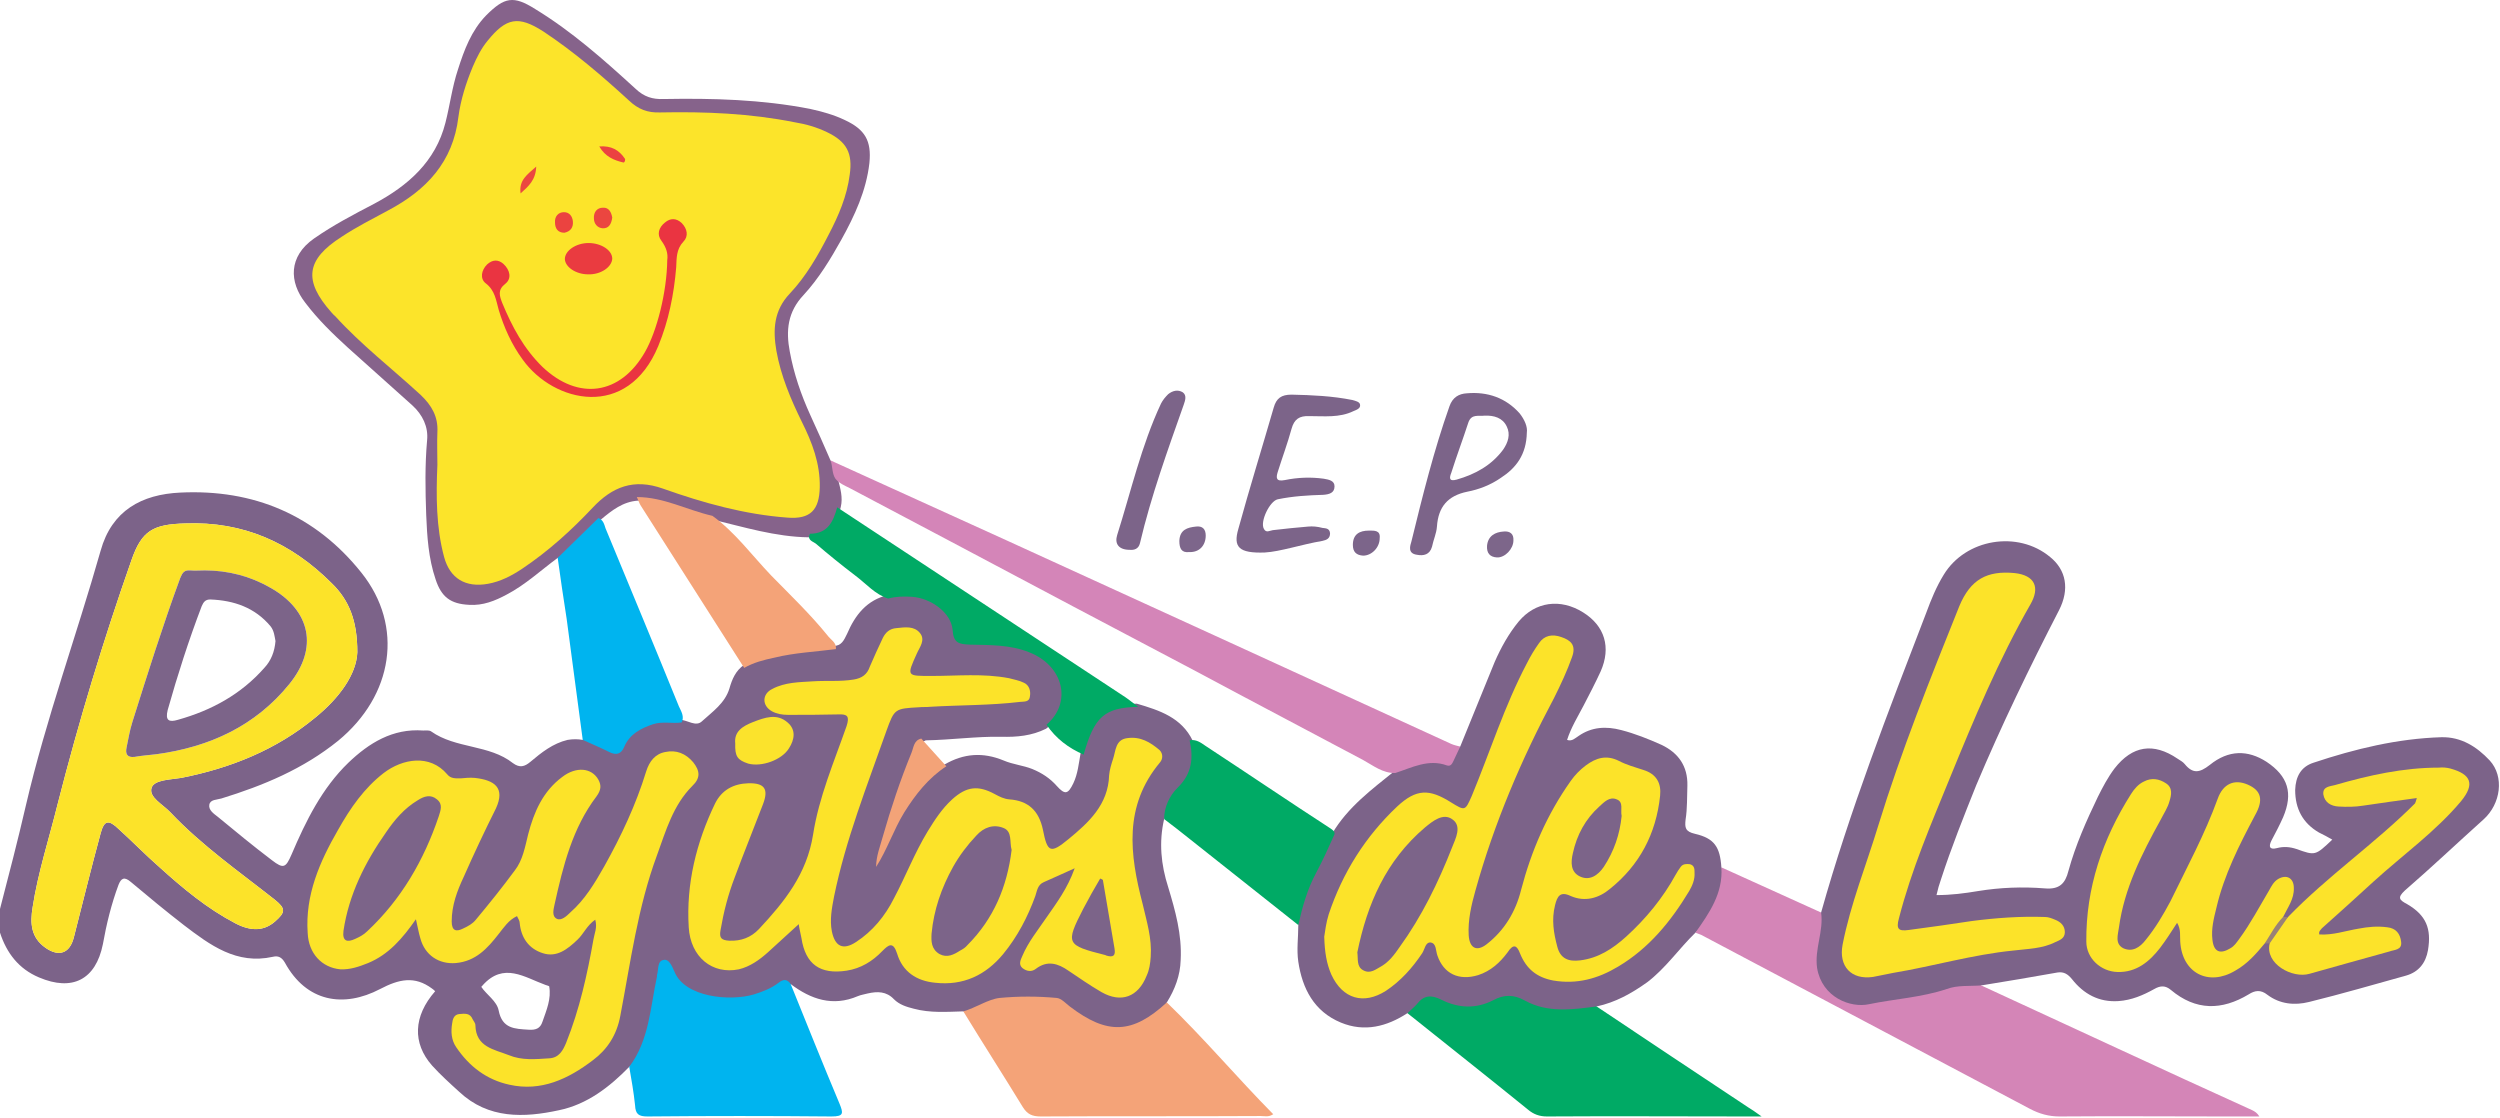 <?xml version="1.0" encoding="UTF-8"?> <svg xmlns="http://www.w3.org/2000/svg" width="559" height="250" viewBox="0 0 559 250" fill="none"><path fill-rule="evenodd" clip-rule="evenodd" d="M260.3 183.142C259.1 188.342 259.6 193.342 261.2 198.342C262.8 203.642 264.3 208.942 264 214.642C263.9 218.142 262.7 221.242 260.9 224.142C259.1 228.142 254.3 230.742 249.6 230.342C245.9 230.042 242.5 228.842 239.7 226.342C237.2 224.242 234.6 223.542 231.2 223.742C226.7 223.942 222.3 223.942 218.2 226.142C217.4 226.542 216.3 226.742 215.4 226.142C211.7 226.242 208 226.542 204.3 225.542C202.7 225.142 201.1 224.642 199.9 223.442C198.2 221.642 196.2 221.642 194 222.142C193.3 222.342 192.5 222.442 191.8 222.742C186.2 225.142 181.3 223.442 176.8 220.042C175.8 220.242 174.7 220.342 173.7 220.842C169.4 223.342 164.8 224.342 159.7 223.442C155.7 222.742 152.4 221.542 150.3 217.842C149.9 217.142 149.6 215.942 148.5 216.242C147.7 216.442 147.8 217.542 147.7 218.242C146.7 222.442 146.4 226.742 145.1 230.942C144.3 233.742 143.5 236.742 140.7 238.542C136.3 243.042 131.3 246.942 125 248.242C117.2 249.942 109.2 250.242 102.7 244.142C100.6 242.242 98.5 240.342 96.6 238.242C92.2 233.242 92.4 227.242 97.3 221.642C97.1 221.442 96.9 221.242 96.6 221.042C92.7 218.142 89.2 218.942 85 221.142C76.8 225.442 68.5 224.042 63.7 215.242C63 214.042 62.2 213.642 61 213.942C52.9 215.742 47 211.342 41.1 206.842C37.1 203.742 33.1 200.442 29.3 197.242C27.8 195.942 27.1 196.342 26.5 197.842C24.9 202.142 23.8 206.642 23 211.142C21.4 219.042 16.2 221.742 8.7 218.542C4.2 216.642 1.5 213.142 0 208.542C0 206.809 0 205.042 0 203.242C2 195.542 4 187.842 5.8 180.042C10.3 160.742 17.1 142.142 22.5 123.142C25 114.142 31.7 110.542 40.3 110.142C56.7 109.342 70.5 115.142 80.8 128.042C90.4 140.042 87.9 155.542 75.6 165.642C67.8 171.942 58.9 175.642 49.5 178.542C48.5 178.842 47 178.742 46.8 179.942C46.6 181.142 47.8 181.942 48.7 182.642C52.7 185.942 56.7 189.242 60.8 192.342C63.4 194.342 63.9 194.042 65.2 191.042C68.4 183.542 72 176.242 77.9 170.542C82.5 166.142 87.8 162.842 94.6 163.342C95.2 163.342 96 163.242 96.4 163.542C101.9 167.442 109.4 166.442 114.7 170.642C116.2 171.742 117.3 171.442 118.6 170.342C121.1 168.242 123.6 166.242 126.9 165.442C128.1 165.242 129.2 165.242 130.3 165.442C132.4 164.942 133.8 166.442 135.5 167.042C136.9 167.542 138.2 167.742 139.1 166.342C142.1 161.442 146.7 160.342 152 160.942C153.7 160.942 155.6 162.642 157 161.242C159.3 159.142 162.1 157.242 163.1 153.942C163.7 151.842 164.5 149.942 166.4 148.642C170.5 146.142 175.2 145.842 179.7 145.042C181.9 144.742 184.1 144.642 186.3 144.442C188.2 144.442 188.7 143.142 189.4 141.742C191.2 137.542 193.8 134.142 198.6 133.042C200.7 132.542 202.7 132.442 204.8 132.842C209.2 133.742 212.8 135.942 213.8 140.842C214.2 142.642 215.1 143.142 216.9 143.242C220.9 143.442 224.9 143.642 228.8 144.542C232.4 145.442 235 147.842 236.9 150.942C239.4 155.042 238.1 159.842 233.9 162.942C230.7 164.542 227.3 164.842 223.9 164.742C218.3 164.642 212.7 165.442 207 165.542C205.2 166.242 204.7 167.942 204.1 169.442C201.3 176.442 199.2 183.842 196.9 191.042C196.833 191.242 196.767 191.442 196.7 191.642C196.567 191.842 196.467 192.042 196.4 192.242C196.467 192.109 196.567 191.909 196.7 191.642C199.9 183.842 203.4 175.842 211.2 170.942C215.5 168.442 219.8 168.142 224.4 170.042C226.5 170.942 228.8 171.142 230.8 171.942C233 172.842 234.8 174.042 236.3 175.742C238.1 177.742 238.8 177.642 240 175.142C241 173.042 241.2 170.742 241.6 168.542C241.8 167.809 242.033 167.076 242.3 166.342C244.2 159.842 247.5 157.342 254.2 157.342C259.3 158.842 264.2 160.442 266.7 165.642C267.7 169.742 267.3 173.342 264.1 176.342C262.1 178.142 261.7 181.042 260.3 183.142ZM61.4 201.142C53.4 194.842 45.1 189.042 38.1 181.642C36.4 179.842 33.2 178.242 33.9 176.142C34.5 174.342 38.1 174.342 40.5 173.942C51.6 171.742 61.8 167.642 70.5 160.442C75.8 156.142 79.7 150.842 79.9 145.842C79.9 138.842 78.1 134.242 74.2 130.442C65.1 121.342 54.4 116.542 41.4 117.042C34.2 117.242 31.7 118.642 29.4 125.242C23.1 143.142 17.6 161.342 12.9 179.742C11 187.442 8.5 195.042 7.3 202.842C6.7 206.442 6.9 209.642 10.2 211.942C13.2 214.042 15.6 213.142 16.5 209.642C18.5 201.842 20.4 194.042 22.5 186.342C23.3 183.342 24.3 183.242 26.5 185.342C29.6 188.142 32.5 191.142 35.7 193.942C40.9 198.642 46.3 203.142 52.6 206.442C56.2 208.342 59.1 208.142 61.5 206.042C63.9 203.942 63.9 203.142 61.4 201.142ZM122.8 220.542C122.7 220.442 122.3 220.342 122 220.242C117.3 218.542 112.6 215.042 107.9 220.342C107.8 220.442 107.8 220.542 107.6 220.642C108.8 222.442 111.1 223.842 111.5 225.942C112.3 230.042 115.1 230.042 118.2 230.242C119.7 230.342 120.8 230.042 121.3 228.442C122.2 225.842 123.3 223.342 122.8 220.542Z" fill="#7C6389"></path><path d="M124.7 124.742C120.9 127.542 117.5 130.742 113.3 132.942C110.7 134.342 108 135.442 104.9 135.242C100.8 135.042 98.7 133.542 97.4 129.542C95.8 124.842 95.5 119.942 95.3 115.142C95.1 109.542 95 104.042 95.5 98.442C95.8 95.442 94.5 92.742 92.2 90.642C87.4 86.342 82.6 82.042 77.8 77.742C74.4 74.642 71.1 71.442 68.3 67.742C64.6 63.042 64.5 57.342 70.2 53.342C74.5 50.342 79.1 47.942 83.7 45.542C91.2 41.542 97.4 36.142 99.6 27.442C100.6 23.542 101.1 19.442 102.4 15.542C103.8 11.142 105.4 6.842 108.7 3.442C112.8 -0.658 114.8 -1.058 119.7 2.042C127.9 7.042 135.1 13.442 142.1 19.842C144 21.642 145.9 22.242 148.4 22.142C159.4 21.942 170.3 22.242 181.1 24.342C183.8 24.942 186.4 25.642 188.9 26.842C193.4 28.942 194.9 31.442 194.4 36.442C193.7 42.642 191.1 48.242 188.1 53.642C185.7 57.942 183.1 62.242 179.7 65.942C176.1 69.742 175.7 73.942 176.6 78.642C177.5 83.542 179.1 88.242 181.2 92.842C182.733 96.176 184.233 99.542 185.7 102.942C187 104.142 187 105.742 187.4 107.242C187.9 109.242 188.5 111.242 188 113.342C187.1 117.242 185.2 120.042 180.8 120.142C173.4 120.042 166.3 117.842 159.2 116.142C154.9 114.942 150.7 113.542 146.4 112.342C145.2 112.042 143.9 111.942 142.7 111.942C139.3 112.142 136.8 114.142 134.4 116.142C132 118.442 129.7 120.842 127.3 123.142C126.6 123.842 125.9 124.842 124.7 124.742Z" fill="#86638B"></path><path d="M407.2 204.042C413.6 181.242 422.2 159.142 430.7 137.042C431.8 134.042 433 131.142 434.6 128.542C439.5 120.442 451.2 118.542 458.4 124.542C462 127.442 462.8 131.742 460.4 136.442C453.8 149.242 447.5 162.242 441.9 175.542C439.1 182.542 436.3 189.542 434 196.642C433.6 197.742 433.3 198.842 433 200.142C436.3 200.142 439.3 199.742 442.3 199.242C447.2 198.442 452.2 198.242 457.2 198.642C460.5 198.942 461.8 197.542 462.5 194.742C464.1 188.942 466.5 183.542 469.1 178.142C470.2 175.942 471.3 173.842 472.8 171.842C476.8 166.709 481.5 165.976 486.9 169.642C487.5 170.042 488.1 170.342 488.5 170.842C490.3 173.042 491.8 172.842 494.1 171.042C498.3 167.642 502.6 167.642 506.8 170.342C511.6 173.542 512.8 177.342 510.5 182.742C509.7 184.542 508.8 186.242 507.9 187.942C507.2 189.342 507.5 190.042 509.1 189.642C510.6 189.242 512 189.342 513.5 189.842C517.7 191.342 517.7 191.342 521.5 187.742C520.5 187.142 519.5 186.642 518.5 186.142C514.9 184.042 513.2 180.842 513.2 176.642C513.3 173.642 514.5 171.442 517.3 170.542C526.6 167.442 536.1 165.142 545.9 164.842C550.3 164.742 553.8 166.942 556.7 170.042C560 173.642 559.2 179.742 555.3 183.242C549.4 188.542 543.7 193.942 537.7 199.142C536 200.742 536.5 201.242 538.2 202.142C542.5 204.642 543.7 207.642 542.9 212.442C542.4 215.342 540.8 217.342 538 218.142C530.8 220.142 523.6 222.242 516.3 224.042C513.1 224.842 509.8 224.542 507 222.442C505.5 221.242 504.2 221.442 502.8 222.342C496.8 225.942 491 226.042 485.4 221.342C484.2 220.342 483.1 220.342 481.7 221.142C479.2 222.542 476.6 223.642 473.7 223.842C469.3 224.142 465.9 222.242 463.3 218.942C462.4 217.842 461.5 217.242 460.1 217.442C454.4 218.442 448.7 219.442 443 220.342C442.6 220.842 442.1 220.942 441.5 221.042C433.7 222.442 426.1 224.142 418.3 225.442C410.3 226.742 403.7 219.542 405.6 211.642C406.2 209.142 405.6 206.342 407.2 204.042Z" fill="#7C6389"></path><path d="M326.5 166.942C329.1 160.642 331.6 154.342 334.2 148.042C335.6 144.842 337.3 141.742 339.6 138.942C343.3 134.542 348.9 133.742 354 136.942C358.8 139.942 360.3 144.742 357.9 150.142C356.7 152.742 355.4 155.242 354.1 157.742C352.8 160.242 351.3 162.642 350.4 165.442C351.5 165.842 352.2 165.042 353 164.542C355.9 162.542 359.1 162.342 362.5 163.242C365.6 164.042 368.6 165.242 371.5 166.542C375.3 168.342 377.4 171.342 377.3 175.642C377.2 178.142 377.3 180.742 376.9 183.242C376.7 185.042 376.8 185.942 379 186.442C383.3 187.442 384.6 189.342 384.9 193.942C386 195.742 385.4 197.642 384.9 199.542C384 203.142 382.1 206.142 379.1 208.542C375.4 212.142 372.5 216.442 368.3 219.642C364.8 222.142 361.2 224.142 357 225.042C356.6 225.642 356 226.042 355.3 226.142C350.4 226.342 345.4 227.142 340.7 224.642C338.5 223.342 336.3 223.242 334.1 224.342C330.4 226.142 326.7 226.242 323 224.642C320.5 223.542 318.4 223.542 316.5 225.842C316.1 226.342 315.4 226.442 314.7 226.542C310.1 229.542 305.1 230.842 299.8 228.642C293.8 226.142 291.2 221.042 290.3 215.042C289.9 212.342 290.3 209.642 290.3 206.842C289.6 203.142 291.3 199.942 292.7 196.742C294.3 193.242 295.9 189.642 297.9 186.342C301.4 180.442 306.7 176.542 311.9 172.342C315.2 170.642 318.7 169.542 322.5 170.142C323.5 170.242 324.2 170.042 324.7 169.142C325.1 168.342 325.6 167.442 326.5 166.942Z" fill="#7C6389"></path><path d="M379.1 208.542C382.2 204.142 385.3 199.742 384.9 193.942C392.3 197.276 399.733 200.642 407.2 204.042C407.8 208.242 405.7 212.142 406.3 216.442C407.4 223.042 413.8 225.442 417.9 224.542C423.7 223.342 429.6 223.042 435.3 221.142C437.7 220.242 440.4 220.542 443 220.342C453.067 225.009 463.167 229.676 473.3 234.342C483.4 239.042 493.5 243.642 503.6 248.242C504.2 248.542 504.7 248.842 505.2 249.642C502.533 249.642 499.867 249.642 497.2 249.642C485 249.642 472.8 249.542 460.5 249.642C458.1 249.642 456 249.042 453.9 247.942C429.4 234.942 404.9 222.042 380.4 209.042C380 208.842 379.5 208.742 379.1 208.542Z" fill="#D485B7"></path><path d="M215.4 226.142C218.2 225.342 220.9 223.442 223.5 223.142C227.7 222.742 232 222.742 236.3 223.142C237.3 223.242 238.3 224.342 239.2 225.042C247.6 231.442 253.2 231.242 260.9 224.142C269.2 232.142 276.6 240.942 284.7 249.142C283.6 249.842 282.8 249.542 281.9 249.542C265.5 249.642 249.1 249.542 232.7 249.642C230.8 249.642 229.7 249.142 228.7 247.542C224.3 240.342 219.8 233.342 215.4 226.142Z" fill="#F4A378"></path><path d="M314.7 226.542C315.4 225.842 316.2 225.242 316.8 224.542C318.4 222.442 320.1 222.442 322.3 223.542C326.1 225.442 330 225.642 333.9 223.642C336.3 222.342 338.5 222.342 341 223.742C346.1 226.542 351.6 225.742 357 225.042C368.267 232.576 379.533 240.076 390.8 247.542C391.6 248.042 392.4 248.542 393.9 249.642C392.3 249.642 391.5 249.642 390.7 249.642C375.8 249.642 360.8 249.542 345.9 249.642C344.2 249.642 342.9 249.142 341.7 248.142C332.7 240.842 323.7 233.742 314.7 226.542Z" fill="#00AA65"></path><path d="M140.7 238.542C145.2 232.542 145.4 225.242 146.9 218.342C146.9 218.242 146.9 218.142 146.9 218.042C147.3 216.842 146.9 214.842 148.4 214.642C149.6 214.342 150.3 216.142 150.8 217.242C153.1 223.042 163.3 223.942 168.6 222.342C170.5 221.742 172.4 221.042 174.1 219.742C175.1 218.942 176 218.842 176.8 220.042C180.4 228.942 184 237.942 187.7 246.742C188.6 248.942 188.7 249.642 185.9 249.642C172.233 249.509 158.533 249.509 144.8 249.642C142.8 249.642 142.1 249.142 142 247.142C141.7 244.242 141.2 241.442 140.7 238.542Z" fill="#00B4EF"></path><path d="M186.8 107.042C186 105.842 186.2 104.242 185.7 102.942C198.8 108.942 212 114.842 225.1 120.842C258.233 135.976 291.367 151.142 324.5 166.342C325.2 166.642 325.8 166.742 326.5 166.942C326 168.042 325.5 169.042 325 170.142C324.7 170.742 324.4 171.442 323.5 171.142C319.4 169.642 315.7 171.642 312 172.842C309.2 172.942 307 171.142 304.8 169.942C292.4 163.342 280 156.842 267.7 150.242C249.3 140.542 230.9 130.842 212.5 121.042C205 117.042 197.5 113.142 190 109.142C188.8 108.542 187.6 108.042 186.8 107.042Z" fill="#D485B8"></path><path d="M97.8 103.942C97.8 101.442 97.7 99.042 97.8 96.642C98 93.142 96.5 90.642 94.1 88.342C87.7 82.442 80.8 77.142 74.9 70.642C74.6 70.442 74.4 70.142 74.1 69.842C67.8 62.742 68.4 58.042 76.4 52.942C79.7 50.742 83.3 48.942 86.8 47.042C95.3 42.542 101.3 36.242 102.5 26.142C103 22.342 104.2 18.542 105.7 14.942C106.6 12.842 107.6 10.842 109 9.142C113.2 3.942 115.9 3.442 121.5 7.042C128.3 11.542 134.6 16.942 140.6 22.442C142.7 24.442 144.8 25.242 147.6 25.142C157.7 24.942 167.7 25.342 177.7 27.342C180.2 27.742 182.6 28.442 184.9 29.542C189.3 31.642 190.7 34.242 190 39.042C189.4 43.842 187.5 48.242 185.3 52.442C182.9 57.142 180.2 61.842 176.6 65.642C173 69.442 172.8 73.742 173.6 78.442C174.6 84.042 176.8 89.242 179.3 94.342C181.6 98.942 183.4 103.642 183.3 108.942C183.2 114.042 181.2 116.142 176.1 115.742C166.5 115.042 157.2 112.442 148.2 109.242C141.7 106.942 136.9 108.842 132.5 113.542C127.7 118.642 122.6 123.242 116.8 127.142C114.4 128.742 111.9 130.042 109.1 130.542C104.1 131.442 100.6 129.342 99.3 124.542C97.5 117.842 97.5 110.842 97.8 103.942Z" fill="#FCE42A"></path><path d="M124.7 124.742C127.7 121.809 130.733 118.842 133.8 115.842C134.9 116.242 135.1 117.242 135.4 118.142C140.9 131.442 146.4 144.642 151.8 157.942C152.3 159.042 153.1 160.242 152.4 161.542C150.3 161.842 148.1 161.242 146 161.942C143.3 162.842 140.8 164.142 139.6 166.942C138.9 168.642 137.8 168.942 136.2 168.142C134.2 167.142 132.3 166.342 130.3 165.442C129.1 156.376 127.9 147.342 126.7 138.342C126 133.742 125.3 129.242 124.7 124.742Z" fill="#00B4EF"></path><path d="M298.4 186.542C297.1 189.442 295.8 192.342 294.3 195.142C292.3 198.842 291.2 202.842 290.3 206.842C281.3 199.709 272.3 192.576 263.3 185.442C262.3 184.642 261.3 183.942 260.3 183.142C260.3 180.442 261.5 177.942 263.3 176.142C266.5 173.042 266.9 169.542 266 165.542C267.4 165.242 268.5 166.042 269.5 166.742C278.8 172.842 288.1 179.142 297.5 185.242C297.9 185.542 298.5 185.842 298.4 186.542Z" fill="#00AA65"></path><path d="M282.8 123.542C277 123.742 275.7 122.342 276.9 118.242C279.4 109.142 282.2 100.142 284.8 91.142C285.4 89.042 286.5 88.242 288.8 88.242C293.4 88.342 297.9 88.542 302.4 89.442C303.1 89.642 304 89.842 304.1 90.442C304.3 91.342 303.3 91.642 302.6 91.942C299.5 93.442 296.1 93.042 292.8 93.042C290.5 92.942 289.4 93.742 288.8 95.842C287.9 99.142 286.7 102.342 285.7 105.542C285.3 106.842 285.3 107.742 287.3 107.342C290.2 106.742 293.1 106.642 296 107.042C297.1 107.242 298.4 107.442 298.4 108.742C298.4 110.242 297.2 110.542 295.9 110.642C292.5 110.742 289.1 110.942 285.7 111.642C283.9 112.042 281.7 116.642 282.6 118.242C283.1 119.242 283.9 118.642 284.6 118.542C287.3 118.242 289.9 117.942 292.5 117.742C293.5 117.642 294.6 117.742 295.7 118.042C296.3 118.142 297.3 118.042 297.4 119.242C297.4 120.442 296.6 120.742 295.7 120.942C291 121.742 286.3 123.342 282.8 123.542Z" fill="#7C6489"></path><path d="M252.6 122.942C250.1 122.942 249.2 121.542 249.8 119.642C252.9 109.842 255.2 99.642 259.6 90.242C260 89.442 260.6 88.742 261.2 88.142C262.2 87.342 263.4 87.042 264.5 87.742C265.4 88.442 265 89.542 264.7 90.442C261.1 100.642 257.4 110.842 254.9 121.442C254.6 122.742 253.6 123.042 252.6 122.942Z" fill="#7C6489"></path><path d="M265.9 123.442C264.2 123.642 263.7 122.642 263.7 120.942C263.8 118.442 265.5 117.942 267.4 117.742C268.9 117.542 269.6 118.342 269.6 119.742C269.6 121.942 268.2 123.542 265.9 123.442Z" fill="#7D668B"></path><path d="M332.5 122.042C332.7 119.842 334.3 118.942 336.3 118.842C337.6 118.742 338.5 119.342 338.4 120.842C338.4 122.742 336.5 124.742 334.7 124.642C333.1 124.542 332.4 123.642 332.5 122.042Z" fill="#7D668A"></path><path d="M308.5 120.342C308.5 122.442 306.7 124.242 304.8 124.242C303.3 124.142 302.5 123.442 302.5 121.842C302.5 119.442 304 118.642 306.1 118.642C307.3 118.642 308.7 118.542 308.5 120.342Z" fill="#7C658A"></path><path d="M240.3 194.142C237.6 195.342 235.5 196.342 233.4 197.242C232 197.842 231.9 199.142 231.5 200.342C229.8 205.042 227.5 209.442 224.3 213.342C220.4 218.042 215.4 220.442 209.1 219.742C204.9 219.342 201.8 217.242 200.6 213.242C199.7 210.442 198.7 211.242 197.3 212.642C195.1 214.942 192.5 216.542 189.3 217.042C183.4 217.942 180.1 215.642 179.2 209.742C179 208.642 178.7 207.542 178.6 206.642C176.3 208.742 174 210.842 171.7 212.942C169.8 214.642 167.7 216.142 165.2 216.742C159.3 217.942 154.4 214.042 154 207.342C153.4 197.642 155.7 188.342 159.9 179.642C161.4 176.642 164 175.242 167.3 175.142C171 175.042 171.9 176.442 170.6 179.842C168.5 185.342 166.3 190.742 164.3 196.142C162.8 200.042 161.8 203.942 161.1 208.042C160.8 209.742 161.3 210.242 163.1 210.342C165.7 210.442 167.9 209.642 169.7 207.742C175.4 201.642 180.4 195.442 181.8 186.642C183.1 178.242 186.5 170.342 189.3 162.342C190 160.142 189.5 159.642 187.4 159.742C183.7 159.842 179.9 159.842 176.2 159.842C174.9 159.842 173.7 159.642 172.6 159.042C170.3 157.742 170.4 155.142 172.7 154.042C175.5 152.542 178.7 152.542 181.8 152.342C184.8 152.142 187.9 152.442 190.9 151.942C192.7 151.642 193.9 150.842 194.5 149.042C195.4 146.942 196.4 144.742 197.4 142.642C198 141.442 198.9 140.542 200.5 140.442C202.4 140.242 204.4 139.942 205.7 141.542C207 143.142 205.6 144.742 205 146.142C202.7 151.242 202.7 151.142 208.3 151.142C214.1 151.142 219.8 150.542 225.6 151.642C226.7 151.942 227.9 152.142 228.9 152.642C230.1 153.142 230.5 154.442 230.3 155.642C230.2 157.042 229 156.842 228.1 156.942C221.4 157.742 214.6 157.642 207.9 158.042C207.1 158.142 206.3 158.042 205.5 158.142C200.1 158.442 200 158.442 198.2 163.442C193.9 175.642 189.1 187.742 186.5 200.442C186 203.042 185.5 205.642 186 208.242C186.7 211.642 188.5 212.542 191.4 210.642C195.1 208.242 197.9 204.842 199.9 200.842C202.5 195.942 204.5 190.742 207.4 185.942C209 183.342 210.6 180.842 212.9 178.742C216.1 175.842 218.7 175.542 222.4 177.542C223.5 178.142 224.5 178.642 225.7 178.742C229.9 179.042 232.3 181.242 233.2 185.542C234.2 190.642 234.9 190.942 238.9 187.642C243.4 183.942 247.8 179.942 248 173.342C248.1 172.142 248.5 170.842 248.9 169.642C249.5 167.842 249.4 165.342 252.1 165.042C255 164.642 257.2 165.942 259.3 167.742C260.1 168.542 260 169.742 259.4 170.442C251.2 180.242 252.6 191.042 255.5 202.142C256.4 206.042 257.6 209.842 257.3 213.942C257.2 215.442 257 216.842 256.4 218.142C254.5 222.942 250.7 224.342 246.3 221.842C243.7 220.342 241.3 218.642 238.9 217.042C236.6 215.442 234.2 214.642 231.6 216.642C230.7 217.342 229.6 217.242 228.6 216.442C227.7 215.642 228.2 214.642 228.6 213.742C229.9 210.642 232.1 207.942 234 205.142C236.3 201.842 238.7 198.642 240.3 194.142Z" fill="#FCE329"></path><path d="M133.1 205.642C131.2 206.942 130.5 208.842 129.1 210.142C126.9 212.242 124.5 214.142 121.4 213.142C118.2 212.142 116.5 209.642 116.2 206.342C116.2 205.942 115.9 205.442 115.6 204.842C113.7 205.742 112.7 207.342 111.5 208.842C109 212.042 106.4 214.942 101.9 215.342C98.1 215.642 95 213.542 94 209.842C93.6 208.542 93.4 207.242 93 205.542C90 209.842 86.9 213.442 82.3 215.342C80.3 216.142 78.3 216.842 76.1 216.742C71.9 216.342 69 213.142 68.8 208.642C68.2 200.142 71.5 192.642 75.6 185.542C78.3 180.742 81.4 176.242 85.8 172.842C90 169.642 96.1 168.542 100 173.142C100.8 174.142 101.9 174.042 103 174.042C104 173.942 105.1 173.842 106.2 173.942C110.6 174.442 113 176.142 110.9 180.742C108.4 185.742 106 190.842 103.7 196.042C102.2 199.242 101 202.442 101 206.042C101 208.242 102.1 208.342 103.5 207.642C104.6 207.142 105.7 206.542 106.4 205.642C109.4 202.042 112.3 198.442 115.1 194.642C116.9 192.342 117.4 189.342 118.1 186.542C119.4 181.542 121.4 176.942 125.7 173.742C128.8 171.342 132.3 171.642 133.8 174.342C134.5 175.642 134.4 176.642 133.4 178.042C128 185.142 125.9 193.642 124 202.242C123.8 203.242 123.3 204.842 124.5 205.442C125.5 205.942 126.7 204.842 127.5 204.042C130.8 201.142 133 197.442 135.1 193.742C138.9 186.942 142.2 179.942 144.5 172.442C145.2 170.242 146.5 168.542 148.8 168.142C151.2 167.642 153.3 168.442 155 170.442C156.5 172.342 156.7 173.942 154.8 175.742C150.5 180.042 148.9 185.742 146.9 191.242C142.6 202.842 141 215.142 138.7 227.142C137.9 231.442 135.8 234.642 132.6 237.042C127.1 241.242 121 244.142 113.9 242.542C108.8 241.442 104.9 238.442 102 234.142C100.9 232.542 100.8 230.642 101.1 228.842C101.2 227.942 101.5 226.842 102.7 226.742C103.9 226.642 105.1 226.442 105.7 227.942C105.9 228.342 106.3 228.742 106.3 229.242C106.4 234.142 110.5 234.642 113.8 235.942C116.7 237.142 119.7 236.842 122.8 236.642C125 236.542 125.9 234.842 126.6 233.142C129.6 225.642 131.3 217.942 132.7 210.042C132.9 208.742 133.6 207.442 133.1 205.642Z" fill="#FCE329"></path><path d="M166.4 149.342C158.667 137.209 150.933 125.076 143.2 112.942C142.9 112.442 142.7 111.742 142.4 111.142C148.4 111.142 153.6 114.042 159.3 115.342C164.4 119.042 168.1 124.142 172.4 128.642C176.7 133.042 181.1 137.242 185 142.042C185.7 143.042 187.1 143.642 186.9 145.142C182.3 145.742 177.7 145.942 173.2 147.042C170.8 147.542 168.5 148.142 166.4 149.342Z" fill="#F4A378"></path><path d="M196.7 191.642C196.567 191.842 196.467 192.042 196.4 192.242C196.467 192.109 196.567 191.909 196.7 191.642Z" fill="#7C6389"></path><path d="M206 165.142C207.867 167.209 209.733 169.276 211.6 171.342C207.6 173.942 204.7 177.642 202.2 181.642C199.8 185.542 198.4 189.942 195.9 193.842C195.9 191.442 196.8 189.242 197.4 187.042C199.2 180.742 201.3 174.442 203.8 168.342C204.3 167.142 204.3 165.542 206 165.142Z" fill="#F3A378"></path><path d="M164.4 166.242C164.1 163.542 166.1 162.342 168.4 161.442C171 160.442 173.7 159.442 176.1 161.542C178 163.142 177.7 165.342 176.4 167.342C174.8 169.942 170.3 171.542 167.3 170.742C164.9 169.942 164.3 169.142 164.4 166.242Z" fill="#FBE32C"></path><path d="M426.8 207.942C431.5 207.342 436.2 206.642 440.9 205.942C446.3 205.242 451.8 204.842 457.3 205.042C458 205.042 458.8 205.342 459.5 205.642C460.8 206.142 461.7 207.042 461.7 208.442C461.7 209.842 460.5 210.242 459.6 210.642C456.7 212.142 453.4 212.142 450.2 212.542C441.1 213.442 432.3 216.042 423.3 217.542C421.8 217.842 420.3 218.142 418.8 218.442C413.9 219.142 411.1 216.042 412 211.242C413.8 202.042 417.3 193.442 420 184.542C425.1 167.942 431.6 151.742 438.1 135.542C440.6 129.542 444.3 127.542 450.5 128.142C455 128.642 456.2 131.342 454 135.142C446.9 147.542 441.4 160.742 436 173.942C431.8 184.242 427.4 194.442 424.6 205.342C423.9 207.842 424.6 208.242 426.8 207.942Z" fill="#FCE329"></path><path d="M506.4 210.942C504.5 213.242 502.5 215.542 499.8 217.042C493.8 220.642 487.9 217.542 487.5 210.542C487.4 209.242 487.7 207.842 486.8 206.342C485.5 208.342 484.3 210.242 483 211.942C480.6 215.042 477.7 217.442 473.5 217.342C469.7 217.242 466.5 214.242 466.5 210.542C466.4 198.542 470.1 187.642 476.5 177.542C477.2 176.442 478.1 175.342 479.4 174.742C481.1 173.842 482.8 174.142 484.3 175.142C485.9 176.142 485.5 177.842 485.1 179.142C484.7 180.642 483.8 181.942 483.1 183.342C478.9 190.942 475 198.642 473.8 207.342C473.6 208.942 472.8 211.042 474.8 212.042C476.8 212.942 478.5 211.842 479.8 210.142C482 207.442 483.7 204.542 485.3 201.542C489 193.942 493 186.542 495.9 178.542C497.1 175.242 499.6 174.142 502.6 175.442C505.6 176.742 506.2 178.842 504.2 182.342C500.7 188.942 497.3 195.642 495.6 202.942C495 205.342 494.4 207.742 494.7 210.142C495 212.842 496.4 213.442 498.7 212.042C499.6 211.542 500.1 210.742 500.7 209.942C503.2 206.542 505.2 202.742 507.4 199.042C507.9 198.142 508.4 197.142 509.4 196.542C511.3 195.442 512.9 196.342 512.9 198.542C513 201.042 511.5 202.942 510.5 205.042C509.9 207.442 508.5 209.442 506.4 210.942Z" fill="#FCE329"></path><path d="M511.6 205.042C520.5 195.842 531 188.642 540 179.642C540.1 179.442 540.2 179.142 540.4 178.442C536.2 179.042 532.3 179.542 528.4 180.142C526.6 180.442 524.7 180.442 522.9 180.342C521.2 180.242 519.8 179.442 519.5 177.642C519.3 175.842 521 175.842 522.1 175.542C529.7 173.342 537.4 171.642 545.3 171.642C546.2 171.542 547.1 171.642 547.9 171.842C552.6 173.142 553.4 175.342 550.3 179.142C544.6 185.942 537.3 191.142 530.7 197.142C526.9 200.642 523 204.142 519.2 207.542C518.9 207.942 518.4 208.242 518.6 208.942C521.6 209.142 524.4 208.142 527.4 207.642C529.5 207.242 531.6 207.042 533.8 207.342C535.7 207.542 536.7 208.742 536.9 210.642C537.1 212.442 535.4 212.342 534.3 212.742C528.3 214.442 522.3 216.042 516.4 217.742C512.6 218.842 506.4 215.542 507.5 210.942C508 208.342 509.6 206.542 511.6 205.042Z" fill="#FCE32A"></path><path d="M511.6 205.042C510.267 206.976 508.9 208.942 507.5 210.942C507.167 210.942 506.8 210.942 506.4 210.942C507.7 208.942 508.8 206.742 510.5 205.042C510.9 205.042 511.267 205.042 511.6 205.042Z" fill="#998177"></path><path d="M296.1 209.442C296.3 208.242 296.5 206.342 297.1 204.442C300.2 195.142 305.3 187.042 312.4 180.342C316.7 176.342 319.6 176.342 324.5 179.442C327.6 181.342 327.6 181.342 329.1 177.942C333.2 168.042 336.4 157.842 341.4 148.342C342.2 146.742 343.1 145.242 344.1 143.842C345.3 142.042 347.1 141.742 349.1 142.442C351.2 143.142 352.5 144.242 351.5 146.942C350.4 150.042 349 153.042 347.5 156.042C340.2 169.742 334.1 184.042 329.9 199.142C329 202.342 328.2 205.742 328.4 209.142C328.6 212.042 330.2 212.842 332.4 211.142C336.4 208.042 338.9 203.842 340.1 199.042C342.4 190.242 345.9 182.142 351.2 174.642C352.133 173.309 353.267 172.142 354.6 171.142C356.9 169.442 359.2 168.742 362 170.142C363.7 171.042 365.6 171.542 367.4 172.142C370.4 173.042 371.5 175.142 371.2 177.942C370.3 186.442 366.6 193.442 360 198.742C357.5 200.842 354.4 201.742 351.2 200.342C348.9 199.242 348.2 200.342 347.7 202.442C346.9 205.642 347.4 208.642 348.2 211.642C348.9 214.442 350.8 215.042 353.3 214.742C357.4 214.242 360.6 212.142 363.6 209.442C368 205.442 371.8 200.842 374.7 195.542C375.033 194.942 375.4 194.376 375.8 193.842C376.3 193.142 377.1 193.142 377.9 193.242C378.9 193.542 378.9 194.342 378.9 195.142C379 196.642 378.4 198.042 377.7 199.242C373.6 206.042 368.7 212.042 361.8 216.142C357.3 218.842 352.6 220.142 347.3 219.242C343.6 218.542 341.3 216.642 339.9 213.242C339.2 211.342 338.4 210.942 337.1 212.942C335.4 215.242 333.3 217.142 330.5 218.042C326.2 219.342 322.8 217.742 321.4 213.642C321 212.542 321.2 210.942 319.9 210.742C318.7 210.642 318.6 212.242 318 213.142C315.8 216.442 313.2 219.342 309.9 221.542C304.9 224.742 300.2 223.342 297.7 217.942C296.6 215.442 296.2 212.842 296.1 209.442Z" fill="#FCE329"></path><path fill-rule="evenodd" clip-rule="evenodd" d="M341.4 96.742C341.3 101.642 339 104.642 335.6 106.842C333.3 108.442 330.7 109.442 328.1 109.942C323.7 110.842 321.6 113.342 321.3 117.742C321.2 119.242 320.5 120.742 320.2 122.242C319.7 124.042 318.3 124.342 316.8 124.042C314.7 123.742 315.3 122.042 315.6 121.042C318.1 110.842 320.6 100.742 324.1 90.842C324.8 88.842 326.2 88.042 328 87.942C332.6 87.542 336.7 88.942 339.8 92.442C340.9 93.842 341.6 95.442 341.4 96.742ZM336.9 95.342C336 93.442 334.1 92.842 331.9 92.942C330.6 93.142 329 92.442 328.3 94.542C327.1 98.242 325.7 101.942 324.5 105.742C324.1 106.742 323.9 107.742 325.7 107.242C329.9 106.042 333.5 104.042 336.1 100.542C337.2 98.942 337.8 97.142 336.9 95.342Z" fill="#7C6489"></path><path d="M226.2 190.042C225.2 198.242 222.2 205.442 216.3 211.342C215.9 211.842 215.3 212.242 214.7 212.542C213.3 213.442 211.8 214.242 210.1 213.342C208.2 212.242 208.2 210.442 208.3 208.742C208.8 203.442 210.5 198.542 213.1 193.842C214.5 191.342 216.3 188.942 218.3 186.842C220 184.942 222.2 184.242 224.4 185.142C226.4 185.942 225.7 188.342 226.2 190.042Z" fill="#7C6489"></path><path d="M246.6 196.742C247.5 201.842 248.3 206.942 249.2 212.042C249.5 213.742 248.9 214.142 247.3 213.642C247.233 213.576 247.167 213.542 247.1 213.542C238.4 211.342 238.2 211.042 242.2 203.242C243.4 200.942 244.7 198.642 246 196.442C246.2 196.509 246.4 196.609 246.6 196.742Z" fill="#7C6489"></path><path d="M76.8 208.142C78 200.042 81.6 192.842 86.3 186.142C88.2 183.342 90.4 180.742 93.4 178.942C94.8 178.042 96.3 177.542 97.7 178.742C99.1 179.842 98.5 181.242 98.1 182.542C94.8 192.342 89.7 201.142 82.1 208.242C81.3 209.042 80.3 209.542 79.4 209.942C77.7 210.742 76.5 210.542 76.8 208.142Z" fill="#7C6489"></path><path d="M303.5 212.942C305.7 202.142 309.9 192.442 318.6 185.042C320.3 183.642 322.7 181.642 324.8 183.242C326.9 184.742 325.5 187.442 324.7 189.442C321.6 197.342 317.9 204.942 312.9 211.842C311.8 213.442 310.6 215.042 308.9 216.042C307.6 216.742 306.4 217.842 304.8 216.942C303.3 216.142 303.7 214.442 303.5 212.942Z" fill="#7C6489"></path><path d="M362.6 182.442C362.2 186.542 360.9 190.342 358.6 193.842C357.3 195.742 355.4 197.042 353.2 195.942C351.2 194.942 351.2 192.842 351.7 190.742C352.6 186.642 354.5 183.142 357.6 180.342C358.7 179.342 359.9 178.042 361.5 178.742C363.1 179.342 362.3 181.142 362.6 182.442Z" fill="#7C6489"></path><path d="M149.2 58.142C149.4 56.742 149 55.342 147.9 53.842C146.8 52.442 147.3 50.842 148.7 49.742C149.9 48.742 151.2 48.742 152.4 49.842C153.7 51.142 154 52.842 152.8 54.042C151.2 55.742 151.3 57.742 151.2 59.742C150.7 65.842 149.5 71.742 147.2 77.342C140.3 94.042 123.8 90.042 116.9 80.442C114.4 77.042 112.7 73.242 111.5 69.242C110.9 67.142 110.7 64.942 108.6 63.342C107.3 62.342 107.6 60.442 108.9 59.142C110.1 58.042 111.4 57.942 112.6 59.042C114 60.342 114.5 62.242 113 63.442C111.2 64.842 111.7 66.142 112.3 67.742C114.5 73.042 117.1 77.942 121.3 82.042C129.3 89.642 138.7 88.342 144.2 78.742C146.9 74.042 149.1 65.342 149.2 58.142Z" fill="#EA3441"></path><path d="M131.5 61.342C128.8 61.342 126.4 59.742 126.3 57.942C126.3 56.042 128.8 54.342 131.6 54.342C134.4 54.342 136.9 55.942 136.9 57.842C136.8 59.742 134.3 61.442 131.5 61.342Z" fill="#EA3B40"></path><path d="M126.2 52.042C124.7 52.042 124.1 51.042 124.1 49.742C124 48.442 124.8 47.442 126.1 47.442C127.3 47.442 128 48.342 128.1 49.542C128.2 50.842 127.6 51.742 126.2 52.042Z" fill="#EB4340"></path><path d="M136.9 48.642C136.7 50.142 136.1 51.142 134.7 51.042C133.6 50.942 132.8 50.042 132.8 48.842C132.7 47.442 133.5 46.442 134.8 46.442C136.2 46.342 136.7 47.542 136.9 48.642Z" fill="#EB4640"></path><path d="M134 32.742C136.7 32.542 138.4 33.542 139.7 35.442C139.9 35.742 139.7 36.342 139.4 36.342C137.3 35.842 135.3 35.042 134 32.742Z" fill="#EB4241"></path><path d="M119.9 37.242C119.8 40.242 118.2 41.642 116.4 43.242C116 40.242 117.9 39.042 119.9 37.242Z" fill="#EB4740"></path><path fill-rule="evenodd" clip-rule="evenodd" d="M61.5 206.042C59.1 208.142 56.2 208.342 52.6 206.442C46.3 203.142 40.9 198.642 35.7 193.942C32.5 191.142 29.6 188.142 26.5 185.342C24.3 183.242 23.3 183.342 22.5 186.342C20.4 194.042 18.5 201.842 16.5 209.642C15.6 213.142 13.2 214.042 10.2 211.942C6.9 209.642 6.7 206.442 7.3 202.842C8.5 195.042 11 187.442 12.9 179.742C17.6 161.342 23.1 143.142 29.4 125.242C31.7 118.642 34.2 117.242 41.4 117.042C54.4 116.542 65.1 121.342 74.2 130.442C78.1 134.242 79.9 138.842 79.9 145.842C79.7 150.842 75.8 156.142 70.5 160.442C61.8 167.642 51.6 171.742 40.5 173.942C38.1 174.342 34.5 174.342 33.9 176.142C33.2 178.242 36.4 179.842 38.1 181.642C45.1 189.042 53.4 194.842 61.4 201.142C63.9 203.142 63.9 203.942 61.5 206.042ZM30.1 169.242C31.7 168.942 33.4 168.842 35 168.642C46.8 167.042 57.1 162.342 64.7 152.942C71.2 144.942 69.5 136.542 60.5 131.442C56 128.842 51 127.542 45.8 127.542C44.7 127.542 43.6 127.642 42.5 127.542C41.2 127.442 40.8 128.042 40.3 129.242C36.4 139.842 33 150.642 29.6 161.442C29 163.342 28.7 165.242 28.3 167.142C28 168.542 28.4 169.442 30.1 169.242Z" fill="#FCE329"></path><path fill-rule="evenodd" clip-rule="evenodd" d="M35 168.642C33.4 168.842 31.7 168.942 30.1 169.242C28.4 169.442 28 168.542 28.3 167.142C28.7 165.242 29 163.342 29.6 161.442C33 150.642 36.4 139.842 40.3 129.242C40.8 128.042 41.2 127.442 42.5 127.542C43.6 127.642 44.7 127.542 45.8 127.542C51 127.542 56 128.842 60.5 131.442C69.5 136.542 71.2 144.942 64.7 152.942C57.1 162.342 46.8 167.042 35 168.642ZM39.8 160.942C47.3 158.842 53.9 155.242 59.1 149.342C60.6 147.742 61.4 145.742 61.6 143.342C61.4 142.342 61.3 141.042 60.5 140.042C57 135.842 52.3 134.242 47 134.042C45.9 134.042 45.5 134.642 45.1 135.542C42.2 143.142 39.7 150.942 37.5 158.742C36.9 161.142 37.8 161.542 39.8 160.942Z" fill="#7C6489"></path><path d="M187.2 113.442C208.667 127.576 230.167 141.742 251.7 155.942C252.6 156.542 253.5 157.342 254.5 158.042C246.9 158.242 244.7 160.242 242.3 168.742C238.9 167.242 236.1 165.142 234 162.042C239.8 157.042 237.8 148.842 230.1 145.842C225.9 144.142 221.3 144.242 216.9 144.142C214.3 144.042 213.2 143.742 213 140.842C212.7 137.042 208.2 133.742 203.9 133.442C202.1 133.342 200.4 133.342 198.6 133.842C195.7 132.942 193.7 130.542 191.3 128.742C188.233 126.409 185.267 124.009 182.4 121.542C181.7 121.042 180.4 120.742 181.1 119.342C185.1 119.342 186.3 116.642 187.2 113.442Z" fill="#00AA65"></path></svg> 
